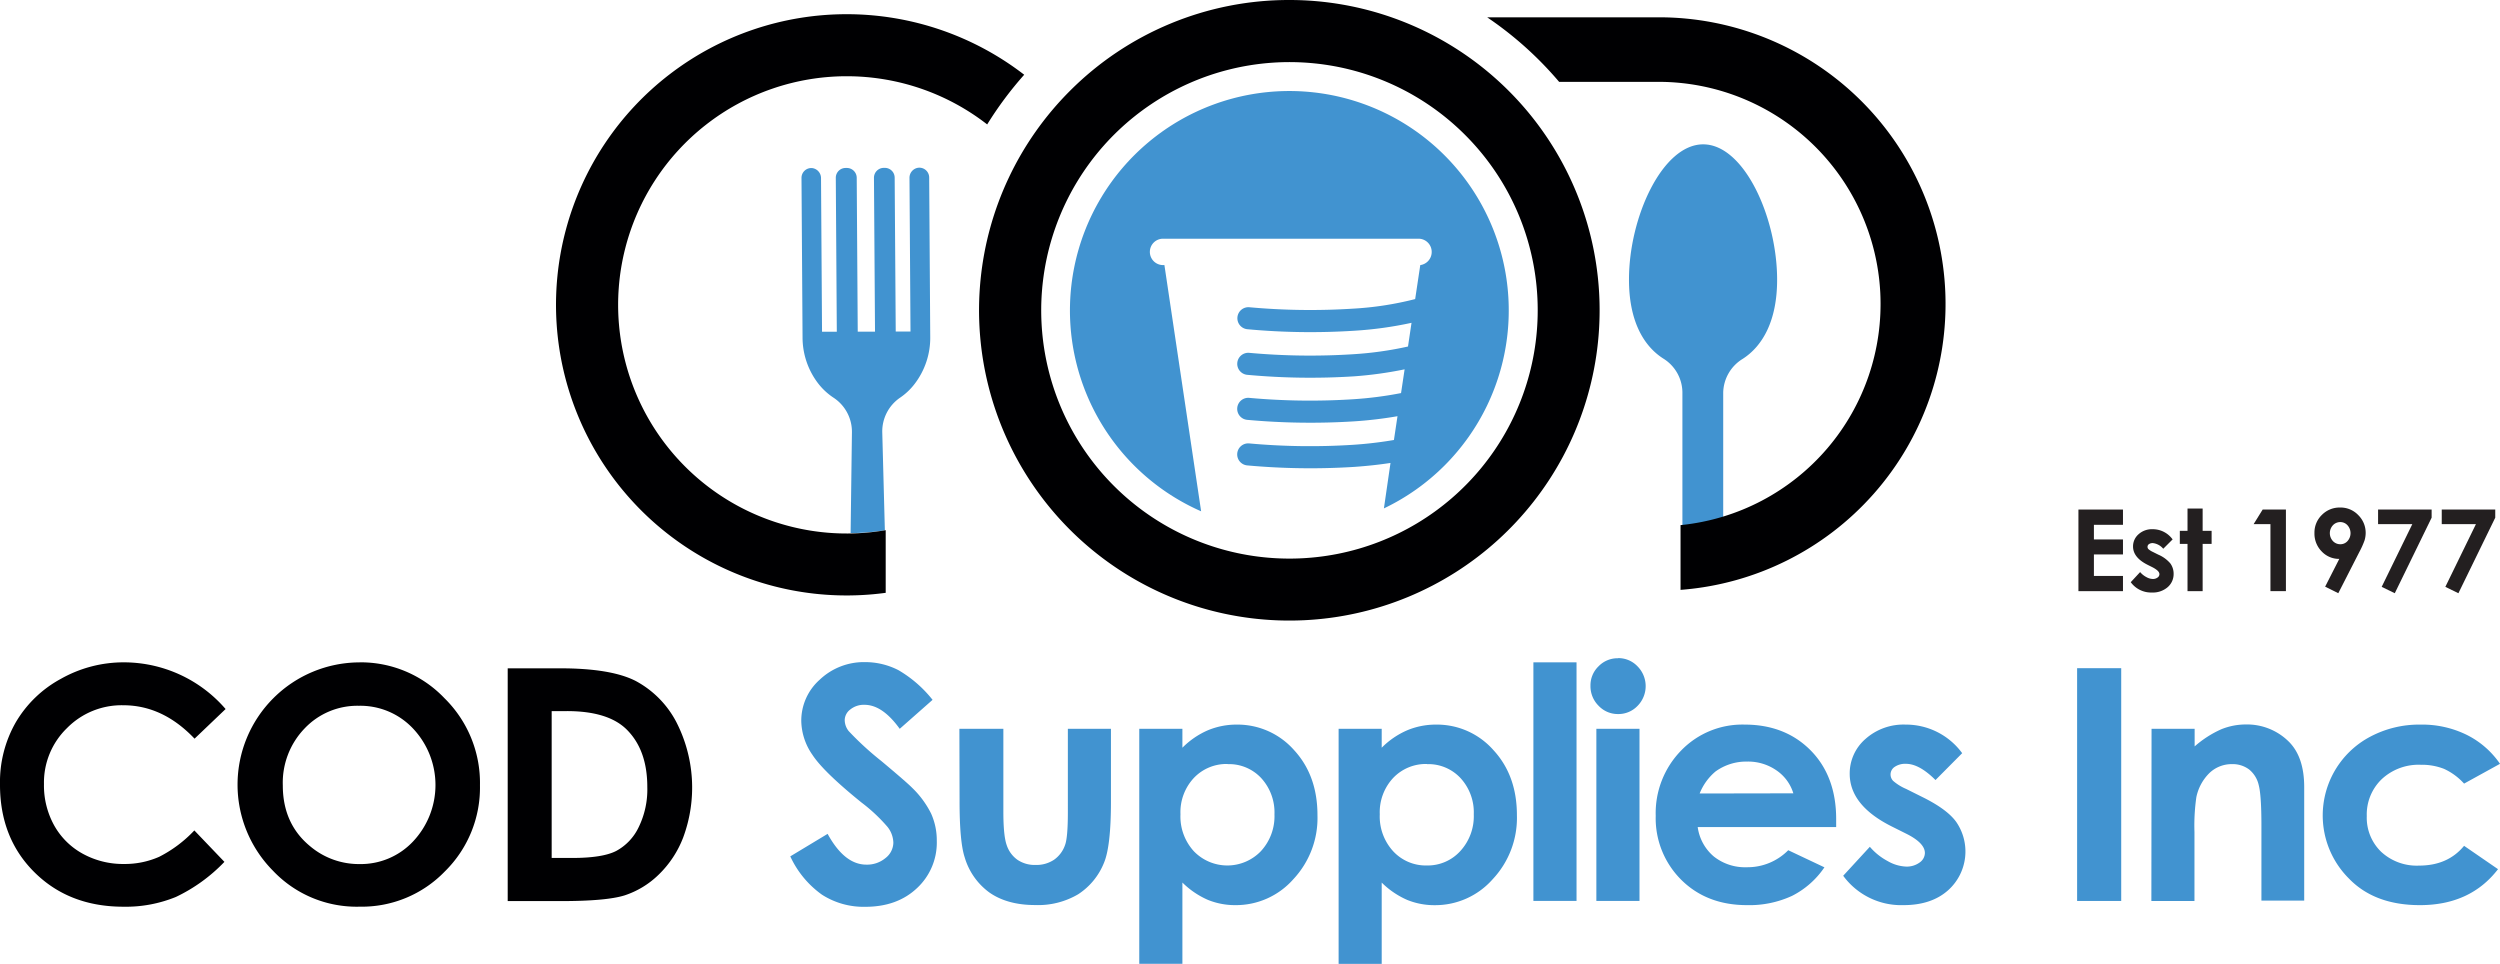 <svg id="Capa_1" data-name="Capa 1" xmlns="http://www.w3.org/2000/svg" viewBox="0 0 568.59 219.21"><title>Logo COD Supplies Inc</title><path d="M51.31,161.26,44.25,168c-4.81-5.06-10.2-7.6-16.21-7.6a17.45,17.45,0,0,0-12.8,5.19A17.25,17.25,0,0,0,10,178.33a18.74,18.74,0,0,0,2.31,9.38,16.51,16.51,0,0,0,6.51,6.46,19,19,0,0,0,9.38,2.33,19.33,19.33,0,0,0,8-1.63,29,29,0,0,0,8-6l6.84,7.15A37.54,37.54,0,0,1,40,204a30.06,30.06,0,0,1-11.92,2.22q-12.34,0-20.23-7.82T0,178.35a27.35,27.35,0,0,1,3.59-14.07,26.49,26.49,0,0,1,10.26-9.89,29,29,0,0,1,14.39-3.75,30.58,30.58,0,0,1,23.07,10.62Z" fill="#000002" fill-rule="evenodd"/><path d="M81.77,150.64a26.26,26.26,0,0,1,19.3,8.14,27,27,0,0,1,8.09,19.82,26.74,26.74,0,0,1-8,19.61,26.27,26.27,0,0,1-19.34,8A26.21,26.21,0,0,1,62.05,198a27.81,27.81,0,0,1,19.72-47.35Zm-.15,9.88a16.52,16.52,0,0,0-12.3,5.11,17.81,17.81,0,0,0-5,13q0,8.77,6.28,13.89a17.19,17.19,0,0,0,11.19,4A16.31,16.31,0,0,0,94,191.32a18.72,18.72,0,0,0,0-25.56A16.46,16.46,0,0,0,81.62,160.52Z" fill="#000002" fill-rule="evenodd"/><path d="M115.47,152H127.4q11.53,0,17.15,2.86a22.31,22.31,0,0,1,9.24,9.3,32.64,32.64,0,0,1,1.6,26.29,23.35,23.35,0,0,1-5.62,8.51,20,20,0,0,1-7.74,4.69q-4.16,1.29-14.45,1.29H115.47V152Zm10,9.73v33.4h4.67c4.61,0,7.94-.53,10-1.59a11.91,11.91,0,0,0,5.08-5.33,19.51,19.51,0,0,0,2-9.23q0-8.41-4.7-13.07-4.24-4.19-13.63-4.18Z" fill="#000002" fill-rule="evenodd"/><path d="M212.1,159.17l-7.47,6.59q-3.93-5.46-8-5.46a4.88,4.88,0,0,0-3.24,1.06,3.08,3.08,0,0,0-1.27,2.39,4.07,4.07,0,0,0,.9,2.52,68.4,68.4,0,0,0,7.41,6.8q5.77,4.83,7,6.08a21.28,21.28,0,0,1,4.35,5.91,14.88,14.88,0,0,1,1.28,6.17A14.13,14.13,0,0,1,208.55,202q-4.5,4.24-11.76,4.24a17.52,17.52,0,0,1-9.85-2.76,22,22,0,0,1-7.2-8.71l8.49-5.12q3.83,7,8.81,7a6.54,6.54,0,0,0,4.37-1.51,4.51,4.51,0,0,0,1.77-3.49,6,6,0,0,0-1.34-3.6,37.89,37.89,0,0,0-5.88-5.51q-8.67-7-11.19-10.87a13.86,13.86,0,0,1-2.53-7.65,12.47,12.47,0,0,1,4.19-9.43,14.59,14.59,0,0,1,10.36-4,16.52,16.52,0,0,1,7.55,1.83A27.66,27.66,0,0,1,212.1,159.17Z" fill="#4193d0" fill-rule="evenodd"/><path d="M218.2,165.76h10v18.82c0,3.66.25,6.21.76,7.63a6.65,6.65,0,0,0,2.43,3.33,7,7,0,0,0,4.14,1.18,7.24,7.24,0,0,0,4.18-1.17,6.77,6.77,0,0,0,2.54-3.42q.61-1.69.62-7.23V165.76h9.8v16.56q0,10.25-1.62,14a15.29,15.29,0,0,1-5.84,7.07,17.94,17.94,0,0,1-9.79,2.45c-4.3,0-7.76-1-10.42-2.87a15.19,15.19,0,0,1-5.6-8q-1.17-3.55-1.16-12.94Z" fill="#4193d0" fill-rule="evenodd"/><path d="M268.92,165.76v4.3a18.56,18.56,0,0,1,5.75-3.95,16.89,16.89,0,0,1,6.62-1.31,17.16,17.16,0,0,1,13,5.77q5.35,5.79,5.35,14.83A20.39,20.39,0,0,1,294.12,200,17.4,17.4,0,0,1,281,205.86a16.35,16.35,0,0,1-6.29-1.2,19,19,0,0,1-5.79-3.94v18.49h-9.81V165.76Zm10.3,8a10.22,10.22,0,0,0-7.68,3.16,11.4,11.4,0,0,0-3.06,8.27,11.71,11.71,0,0,0,3.06,8.43,10.58,10.58,0,0,0,15.25-.05,11.7,11.7,0,0,0,3.07-8.34,11.57,11.57,0,0,0-3-8.25A10,10,0,0,0,279.22,173.79Z" fill="#4193d0" fill-rule="evenodd"/><path d="M314.25,165.76v4.3a18.48,18.48,0,0,1,5.76-3.95,16.85,16.85,0,0,1,6.62-1.31,17.12,17.12,0,0,1,13,5.77Q345,176.36,345,185.4A20.39,20.39,0,0,1,339.46,200a17.42,17.42,0,0,1-13.13,5.87,16.35,16.35,0,0,1-6.29-1.2,19,19,0,0,1-5.79-3.94v18.49h-9.8V165.76Zm10.3,8a10.25,10.25,0,0,0-7.68,3.16,11.4,11.4,0,0,0-3.06,8.27,11.71,11.71,0,0,0,3.06,8.43,10.12,10.12,0,0,0,7.68,3.22,10,10,0,0,0,7.57-3.27,11.7,11.7,0,0,0,3.07-8.34,11.53,11.53,0,0,0-3-8.25A10,10,0,0,0,324.55,173.79Z" fill="#4193d0" fill-rule="evenodd"/><rect x="348.75" y="150.64" width="9.81" height="54.26" fill="#4193d0"/><path d="M368,149.68a6,6,0,0,1,4.43,1.87,6.39,6.39,0,0,1,0,9,6,6,0,0,1-4.39,1.85,6,6,0,0,1-4.46-1.88,6.27,6.27,0,0,1-1.85-4.58,6,6,0,0,1,1.83-4.39,6,6,0,0,1,4.42-1.84Zm-4.93,16.08h9.81v39.15h-9.81Z" fill="#4193d0" fill-rule="evenodd"/><path d="M417.63,188.1H386.12a10.64,10.64,0,0,0,3.63,6.67,11.41,11.41,0,0,0,7.54,2.47,13,13,0,0,0,9.42-3.87l8.23,3.89a19.53,19.53,0,0,1-7.38,6.5,23.13,23.13,0,0,1-10.22,2.1q-9.18,0-15-5.8a19.73,19.73,0,0,1-5.77-14.51,20.38,20.38,0,0,1,5.77-14.84,19.34,19.34,0,0,1,14.48-5.91c6.15,0,11.17,2,15,5.88s5.79,9.11,5.79,15.56l0,1.86Zm-9.76-7.67a9.73,9.73,0,0,0-3.84-5.22,11.3,11.3,0,0,0-6.66-2,11.92,11.92,0,0,0-7.21,2.26,12.63,12.63,0,0,0-3.6,5Z" fill="#4193d0" fill-rule="evenodd"/><path d="M446.27,171.3l-6.07,6.11c-2.46-2.46-4.69-3.69-6.71-3.69a4.23,4.23,0,0,0-2.58.7,2.07,2.07,0,0,0-.93,1.73,2.09,2.09,0,0,0,.59,1.45,11.08,11.08,0,0,0,2.93,1.82l3.59,1.79q5.69,2.79,7.8,5.69a11.84,11.84,0,0,1-1.72,15.49q-3.82,3.48-10.28,3.47a16.35,16.35,0,0,1-13.68-6.68l6.06-6.59a13.94,13.94,0,0,0,4.07,3.26,9.06,9.06,0,0,0,4.13,1.24,4.94,4.94,0,0,0,3.13-.93,2.69,2.69,0,0,0,1.19-2.15c0-1.52-1.42-3-4.29-4.42l-3.3-1.65q-9.51-4.78-9.51-11.95a10.37,10.37,0,0,1,3.57-7.91,13,13,0,0,1,9.15-3.28,15.83,15.83,0,0,1,12.86,6.5Z" fill="#4193d0" fill-rule="evenodd"/><rect x="472.41" y="151.97" width="10.03" height="52.94" fill="#4193d0"/><path d="M489.34,165.76h9.8v4a23.84,23.84,0,0,1,6.06-3.9,14.92,14.92,0,0,1,5.56-1.09,13.49,13.49,0,0,1,9.89,4q3.4,3.47,3.41,10.21v25.85h-9.73V187.79q0-7-.63-9.29a6.33,6.33,0,0,0-2.18-3.5,6.2,6.2,0,0,0-3.86-1.21,7.31,7.31,0,0,0-5.13,2,10.75,10.75,0,0,0-3,5.51,45.31,45.31,0,0,0-.43,7.94v15.68h-9.8Z" fill="#4193d0" fill-rule="evenodd"/><path d="M568.59,173.72l-8.17,4.5a14,14,0,0,0-4.55-3.35,13.74,13.74,0,0,0-5.27-.93,12.29,12.29,0,0,0-8.91,3.27,11.14,11.14,0,0,0-3.4,8.39,10.79,10.79,0,0,0,3.26,8.12,11.9,11.9,0,0,0,8.61,3.15q6.57,0,10.26-4.5l7.72,5.31q-6.3,8.19-17.78,8.18-10.33,0-16.18-6.1a20.25,20.25,0,0,1,4.94-32.23,23.7,23.7,0,0,1,11.39-2.73A23,23,0,0,1,561,167.12,19.93,19.93,0,0,1,568.59,173.72Z" fill="#4193d0" fill-rule="evenodd"/><path d="M201.25,120.61l-.59-22.25a9.29,9.29,0,0,1,4.09-7.94A14.25,14.25,0,0,0,208,87.34a17.22,17.22,0,0,0,3.57-10.73l-.24-36.25a2.24,2.24,0,0,0-2.48-2.21,2.3,2.3,0,0,0-2,2.34l.23,34.91-3.36,0-.24-35a2.23,2.23,0,0,0-2.25-2.22H201a2.24,2.24,0,0,0-2.23,2.25l.24,35-3.93,0-.23-35a2.25,2.25,0,0,0-2.26-2.23h-.27a2.23,2.23,0,0,0-2.23,2.25l.23,35-3.36,0-.23-34.91a2.3,2.3,0,0,0-2-2.31,2.23,2.23,0,0,0-2.44,2.24l.24,36.25a17.17,17.17,0,0,0,3.6,10.55,14.54,14.54,0,0,0,3.43,3.17,9.27,9.27,0,0,1,4.2,7.88l-.3,22.93A53.9,53.9,0,0,0,201.25,120.61Z" fill="#4193d0" fill-rule="evenodd"/><path d="M404.18,63.64c0,9.1-3.16,15-7.86,18a9.21,9.21,0,0,0-4.4,7.65l0,15.44,0,10.07v3a50.87,50.87,0,0,1-9.28,1.87V110l0-20.8a9.15,9.15,0,0,0-4.36-7.66c-4.7-3-7.81-8.91-7.79-18,0-14.15,7.6-30.74,16.9-30.71S404.2,49.49,404.18,63.64Z" fill="#4193d0" fill-rule="evenodd"/><path d="M339.15,4.22h38.14a64.92,64.92,0,0,1,5.21,129.63V119.69a50.82,50.82,0,0,0-5.21-101.36H354.73A81,81,0,0,0,339.15,4.22Z" fill="#000002" stroke="#000002" stroke-miterlimit="22.93" stroke-width="0.57" fill-rule="evenodd"/><path d="M201.44,134.83A66.1,66.1,0,1,1,232.94,17a81.68,81.68,0,0,0-8.42,11.3,52,52,0,1,0-23.08,92.28Z" fill="#000002" fill-rule="evenodd"/><path d="M293.25,0a70.57,70.57,0,1,1-49.91,20.67A70.37,70.37,0,0,1,293.25,0Zm39.93,30.65a56.46,56.46,0,1,0,16.55,39.93A56.28,56.28,0,0,0,333.18,30.65Z" fill="#000002" fill-rule="evenodd"/><path d="M314.75,115.63a49.9,49.9,0,1,0-41.57.66l-8.35-56h-.31a3,3,0,0,1-3-3h0a3,3,0,0,1,3-3h58.1a3,3,0,0,1,3,3h0a3,3,0,0,1-2.6,3l-1.16,7.73a73.27,73.27,0,0,1-14.17,2.18,153.33,153.33,0,0,1-23.53-.32,2.51,2.51,0,1,0-.45,5,156.11,156.11,0,0,0,24.32.34,85.36,85.36,0,0,0,13-1.8l-.8,5.39a79.65,79.65,0,0,1-12.57,1.76,153.33,153.33,0,0,1-23.53-.32,2.51,2.51,0,1,0-.45,5,156.11,156.11,0,0,0,24.32.34A88.9,88.9,0,0,0,319.46,84l-.81,5.4a85,85,0,0,1-11,1.41,153.33,153.33,0,0,1-23.53-.32,2.51,2.51,0,1,0-.45,5,158.61,158.61,0,0,0,24.32.34,93,93,0,0,0,9.85-1.17l-.81,5.41a90.24,90.24,0,0,1-9.38,1.1,153.33,153.33,0,0,1-23.53-.32,2.51,2.51,0,1,0-.45,5,158.61,158.61,0,0,0,24.32.34c2.87-.2,5.65-.5,8.26-.9Z" fill="#4193d0" fill-rule="evenodd"/><polygon points="472.71 115.89 482.84 115.89 482.84 119.36 476.23 119.36 476.23 122.69 482.84 122.69 482.84 126.1 476.23 126.1 476.23 130.99 482.84 130.99 482.84 134.45 472.71 134.45 472.71 115.89" fill="#231f20" fill-rule="evenodd"/><path d="M494.14,122.67,492,124.81a3.59,3.59,0,0,0-2.35-1.29,1.51,1.51,0,0,0-.91.24.75.75,0,0,0-.12,1.12,4,4,0,0,0,1,.64l1.26.63a7.41,7.41,0,0,1,2.74,2,4,4,0,0,1,.74,2.39,3.93,3.93,0,0,1-1.35,3,5.16,5.16,0,0,1-3.6,1.22,5.72,5.72,0,0,1-4.8-2.35l2.13-2.3a4.76,4.76,0,0,0,1.42,1.14,3.14,3.14,0,0,0,1.45.43,1.74,1.74,0,0,0,1.1-.33.92.92,0,0,0,.42-.75c0-.53-.5-1-1.51-1.55l-1.16-.58c-2.22-1.11-3.33-2.51-3.33-4.18a3.65,3.65,0,0,1,1.25-2.78,4.56,4.56,0,0,1,3.21-1.15,5.57,5.57,0,0,1,4.51,2.28Z" fill="#231f20" fill-rule="evenodd"/><polygon points="497.52 115.66 500.96 115.66 500.96 120.73 503 120.73 503 123.7 500.96 123.7 500.96 134.45 497.52 134.45 497.52 123.7 495.77 123.7 495.77 120.73 497.52 120.73 497.52 115.66" fill="#231f20" fill-rule="evenodd"/><polygon points="514.61 115.89 519.9 115.89 519.9 134.45 516.38 134.45 516.38 119.2 512.56 119.2 514.61 115.89" fill="#231f20" fill-rule="evenodd"/><path d="M531.82,134.92l-3-1.49,3.22-6.32a5.37,5.37,0,0,1-4-1.69,5.75,5.75,0,0,1-1.65-4.19,5.57,5.57,0,0,1,1.69-4.12,5.64,5.64,0,0,1,4.11-1.68,5.55,5.55,0,0,1,4.18,1.74,5.64,5.64,0,0,1,1.67,4,6.07,6.07,0,0,1-.25,1.72,19.25,19.25,0,0,1-1.2,2.67l-4.77,9.34Zm.44-11.14a2.16,2.16,0,0,0,1.65-.72,2.69,2.69,0,0,0,0-3.59,2.18,2.18,0,0,0-1.63-.73,2.28,2.28,0,0,0-1.69.72,2.66,2.66,0,0,0,0,3.6A2.28,2.28,0,0,0,532.26,123.78Z" fill="#231f20" fill-rule="evenodd"/><polygon points="540.86 115.89 553.04 115.89 553.04 117.74 544.66 134.92 541.68 133.47 548.65 119.2 540.86 119.2 540.86 115.89" fill="#231f20" fill-rule="evenodd"/><polygon points="555.34 115.89 567.51 115.89 567.51 117.74 559.13 134.92 556.16 133.47 563.12 119.2 555.34 119.2 555.34 115.89" fill="#231f20" fill-rule="evenodd"/></svg>
